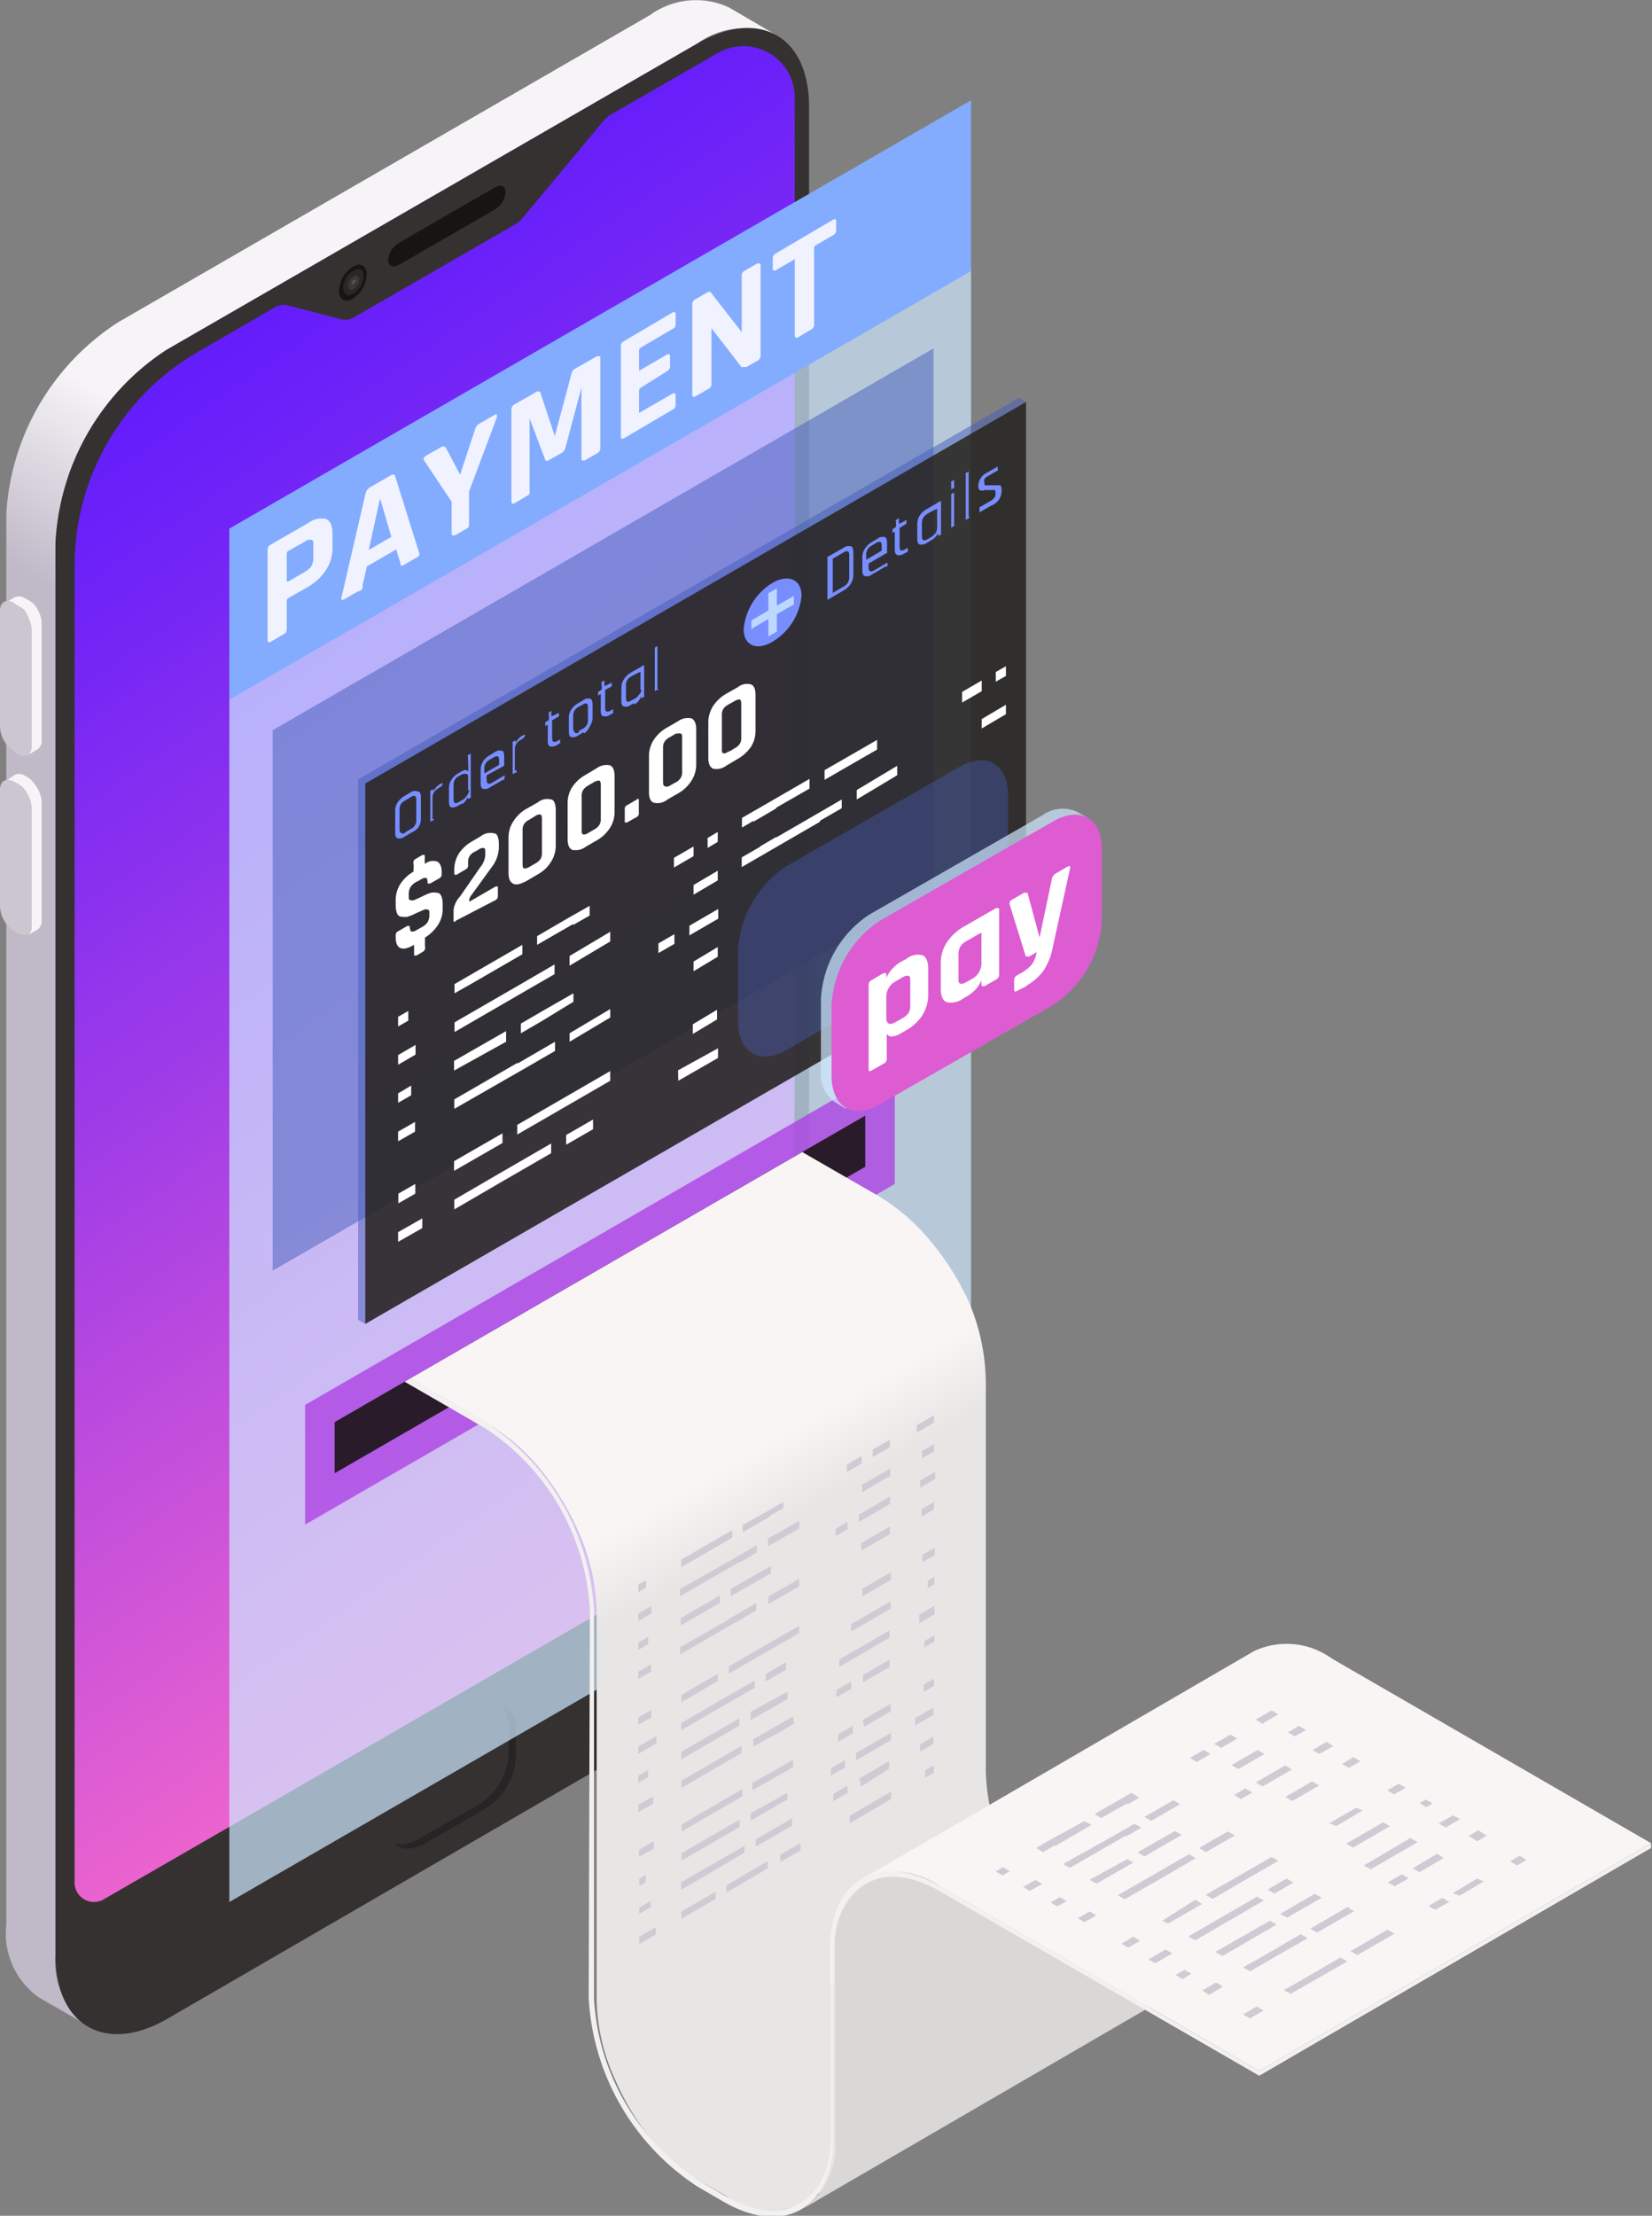 <svg xmlns="http://www.w3.org/2000/svg" xmlns:xlink="http://www.w3.org/1999/xlink" viewBox="0 0 68.22 91.46"><rect x="0" y="0" width="68.22" height="91.46" fill="#808080" stroke="none"/><defs><style>.ba251d1b-7df0-4db7-b2ce-e8bccc7627f3{fill:none;}.a59f49a0-e639-4e20-8b26-0bb4c245d5aa{isolation:isolate;}.a5558e6a-fed5-427b-8c43-c6e55ef4c304{fill:url(#bac23bc8-5eb5-41b4-95a7-5b8f67859d4f);}.f115ad94-94f6-4e38-8e25-72debd8b6d61{fill:url(#aab63906-972f-4a9f-a192-181402a6a1e7);}.fa57d92f-06d0-4ba8-b455-3c3cfeb7ee95{fill:#353131;}.f0242e96-b4dd-4b16-8f98-6f4a4665966e{fill:#262424;}.e7e79b72-1e03-40f8-ba48-03da52e4bc94{fill:#191414;}.a002455e-edd4-422d-885e-b5a3d56be9cd{fill:#f6f4f7;}.b7514549-702f-4663-915e-1a45cb04fb4d{fill:#cbc6cf;}.a547afe5-839d-424d-8807-3fb8b5cbaee5,.b19b02b7-ca56-431d-b311-7c135bc3cc5e{fill:#cfd5d5;}.a547afe5-839d-424d-8807-3fb8b5cbaee5{opacity:0.1;}.b19b02b7-ca56-431d-b311-7c135bc3cc5e{opacity:0.2;}.b19b02b7-ca56-431d-b311-7c135bc3cc5e,.beeabfc0-eb84-47e1-87dd-d56f852ab3ea{mix-blend-mode:screen;}.a6d38aa8-75f7-418b-b2b9-e23dd750d02b,.a7001093-1463-47e1-b103-b9254116f137{fill:#cfe9ff;}.a7001093-1463-47e1-b103-b9254116f137{opacity:0.7;}.f4b1b307-d3de-461a-bd08-93a44f3b3a48{fill:#83acff;}.beb53735-dbf7-4d83-9d0a-7465673a96ca{fill:#ac42e3;}.a6d38aa8-75f7-418b-b2b9-e23dd750d02b,.beb53735-dbf7-4d83-9d0a-7465673a96ca{opacity:0.8;}.f5d4da3e-b116-4c51-a554-885bdeb9b256{fill:#291b2a;}.b7e9145e-c166-4b0a-af5d-c61c203968ef{clip-path:url(#afee89f4-a1e6-4a05-9571-2963320329a0);}.f864221c-a0d9-4bc3-a27c-42b4a5e64723{fill:url(#ae2df403-0a7d-44cb-a8fa-0a6c11d204ba);}.ae8ecfdf-989b-4b65-a6e4-6ce221e9ae8f{fill:#dad7d7;}.e26141db-71a6-417a-a7b4-a80c8e34558c{fill:#f8f5f4;}.b102b945-f364-4f26-9bcf-a038203d40c3{fill:#f3f0f0;}.a02970b0-b73a-4cf2-86f7-b0105da9f8a3,.a1d8933e-81ff-420b-a9eb-068b6224b1fb{fill:#cfcad4;}.a02970b0-b73a-4cf2-86f7-b0105da9f8a3{mix-blend-mode:multiply;}.a4552fd4-6f2d-440e-8a90-423ee451a316{fill:#f0f2ff;}.a5467f7b-31f0-48c2-b461-8f8697794aa2,.eb184e03-adfe-4105-9708-4566df90f8cf{fill:#455cba;}.a5467f7b-31f0-48c2-b461-8f8697794aa2{opacity:0.5;}.a8a8e567-f540-41ca-bb89-8c99e916dc50{fill:#282525;opacity:0.9;}.ae0fe90f-ac3a-4a55-b3e0-be1911083985{opacity:0.4;}.b17408be-1be8-4f8e-a9c1-c74f8c672b1e{fill:#dd5cd2;}.beeabfc0-eb84-47e1-87dd-d56f852ab3ea,.f87e6da7-6e59-4fb7-b9be-ac0a6f45f87a{fill:#fff;}.ab9ee1a9-1f98-445e-a448-8c9cedadcb80{fill:#788eff;}</style><linearGradient id="bac23bc8-5eb5-41b4-95a7-5b8f67859d4f" x1="-0.48" y1="14.09" x2="35.15" y2="65.72" gradientUnits="userSpaceOnUse"><stop offset="0" stop-color="#5917ff"/><stop offset="0.16" stop-color="#6d22f8"/><stop offset="0.48" stop-color="#a13de7"/><stop offset="0.95" stop-color="#f569ca"/><stop offset="1" stop-color="#ff6ec7"/></linearGradient><linearGradient id="aab63906-972f-4a9f-a192-181402a6a1e7" x1="-192.97" y1="-326.98" x2="-184.97" y2="-326.98" gradientTransform="matrix(0.5, -0.87, -0.87, -0.5, -172.94, -299.69)" gradientUnits="userSpaceOnUse"><stop offset="0" stop-color="#c0b9c8"/><stop offset="1" stop-color="#f6f4f7"/></linearGradient><clipPath id="afee89f4-a1e6-4a05-9571-2963320329a0"><polygon class="ba251d1b-7df0-4db7-b2ce-e8bccc7627f3" points="13.82 58.7 36.55 45.58 71.14 75.67 42.75 94.63 16.12 90.58 13.82 60.81 13.82 58.7"/></clipPath><linearGradient id="ae2df403-0a7d-44cb-a8fa-0a6c11d204ba" x1="26.43" y1="59.01" x2="29.58" y2="64.47" gradientUnits="userSpaceOnUse"><stop offset="0.5" stop-color="#f8f5f4"/><stop offset="1" stop-color="#e8e5e5"/></linearGradient></defs><title>13</title><g class="a59f49a0-e639-4e20-8b26-0bb4c245d5aa"><g id="af52860b-e4cf-409a-a553-e8676f77680f" data-name="Camada 2"><g id="b5c81191-f38e-48a3-80e8-4b622eab4f95" data-name="0"><g id="a3c47046-8399-48ba-8a7a-f01c9e6de10d" data-name="13"><path class="a5558e6a-fed5-427b-8c43-c6e55ef4c304" d="M27.88,2.13,3.51,16.2a1.45,1.45,0,0,0-.72,1.24V77.62c0,1.1.56,2.79,2.71,2.35L28,67.14a10.51,10.51,0,0,0,4.31-4.64,8.21,8.21,0,0,0,.7-2.44l.06-56.37C33.11,1.32,29.94,1,27.88,2.13Z"/><path class="f115ad94-94f6-4e38-8e25-72debd8b6d61" d="M32.09,1.47a3.24,3.24,0,0,0-3.28.32L6.88,14.44a10.13,10.13,0,0,0-4.59,8l0,58.26A3.23,3.23,0,0,0,3.61,83.6l-2-1.15a3.23,3.23,0,0,1-1.35-3l0-58.25A10.11,10.11,0,0,1,4.9,13.29L26.83.63A3.24,3.24,0,0,1,30.11.31Z"/><path class="fa57d92f-06d0-4ba8-b455-3c3cfeb7ee95" d="M28.81,1.79,6.88,14.44a10.13,10.13,0,0,0-4.59,8l0,58.26c0,2.92,2.08,4.1,4.62,2.63L28.82,70.63a10.15,10.15,0,0,0,4.59-7.95l0-58.26C33.42,1.49,31.35.32,28.81,1.79Zm4,58.73a2.44,2.44,0,0,1-1.23,2.12L25.1,66.38,11.58,74.19,4.28,78.4a.8.8,0,0,1-1.2-.69V23.37a10.21,10.21,0,0,1,5.12-8.86l3.16-1.83a.73.73,0,0,1,.54-.07l2.2.57a.67.67,0,0,0,.48-.06l6.73-3.88A1.13,1.13,0,0,0,21.58,9L24.91,5a1.48,1.48,0,0,1,.3-.26l4.43-2.55A2.12,2.12,0,0,1,32.82,4Z"/><path class="f0242e96-b4dd-4b16-8f98-6f4a4665966e" d="M20.46,70.39a1.46,1.46,0,0,0-.71.22L17.29,72A2.67,2.67,0,0,0,16,74.1v1.29a.83.83,0,0,0,.83.92,1.47,1.47,0,0,0,.71-.21L20,74.68a2.67,2.67,0,0,0,1.3-2.07v-1.3A.83.83,0,0,0,20.46,70.39Z"/><path class="fa57d92f-06d0-4ba8-b455-3c3cfeb7ee95" d="M19.7,74.53A2.68,2.68,0,0,0,21,72.44v-1.3a1,1,0,0,0-.29-.72,1.08,1.08,0,0,0-.27,0,1.46,1.46,0,0,0-.71.22L17.26,72A2.7,2.7,0,0,0,16,74.1v1.31a.92.92,0,0,0,.29.71.81.81,0,0,0,.27,0,1.51,1.51,0,0,0,.72-.21Z"/><path class="e7e79b72-1e03-40f8-ba48-03da52e4bc94" d="M20.43,8.65l-3.95,2.28c-.25.14-.45.06-.45-.2a.92.92,0,0,1,.45-.71l3.95-2.28c.25-.15.45-.06.45.19A.94.94,0,0,1,20.43,8.65Z"/><path class="a002455e-edd4-422d-885e-b5a3d56be9cd" d="M1.4,32.33a1.38,1.38,0,0,1,.22.35,1.12,1.12,0,0,1,.1.43V38a.41.41,0,0,1-.17.37l-.41.24a.41.41,0,0,0,.16-.37V33.35a1,1,0,0,0-.1-.43A1.15,1.15,0,0,0,1,32.57a.82.82,0,0,0-.25-.21l-.16-.09a.4.4,0,0,0-.4,0L.58,32A.41.41,0,0,1,1,32l.16.09A1,1,0,0,1,1.4,32.33Z"/><path class="b7514549-702f-4663-915e-1a45cb04fb4d" d="M1.3,33.35v4.84c0,.37-.25.51-.57.33l-.16-.09a1.3,1.3,0,0,1-.57-1V32.6c0-.37.26-.51.57-.33l.16.09A1.25,1.25,0,0,1,1.3,33.35Z"/><path class="a002455e-edd4-422d-885e-b5a3d56be9cd" d="M1.4,24.94a1.38,1.38,0,0,1,.22.35,1.12,1.12,0,0,1,.1.43v4.84a.41.41,0,0,1-.17.37l-.41.24a.41.41,0,0,0,.16-.37V26a1,1,0,0,0-.1-.43A1.15,1.15,0,0,0,1,25.18,1,1,0,0,0,.73,25l-.16-.09a.4.4,0,0,0-.4,0l.41-.24a.41.41,0,0,1,.41,0l.16.09A1.21,1.21,0,0,1,1.4,24.94Z"/><path class="b7514549-702f-4663-915e-1a45cb04fb4d" d="M1.3,26V30.8c0,.37-.25.51-.57.33L.57,31a1.26,1.26,0,0,1-.57-1V25.21c0-.36.26-.51.57-.33L.73,25A1.27,1.27,0,0,1,1.3,26Z"/><path class="e7e79b72-1e03-40f8-ba48-03da52e4bc94" d="M14.59,11A1.24,1.24,0,0,0,14,12c0,.37.26.51.57.33a1.24,1.24,0,0,0,.57-1C15.16,11,14.9,10.81,14.59,11Z"/><path class="a547afe5-839d-424d-8807-3fb8b5cbaee5" d="M14.17,11.87a.9.9,0,0,1,.44-.71c.23-.13.42,0,.41.25a.93.93,0,0,1-.44.72C14.35,12.26,14.16,12.14,14.17,11.87Z"/><path class="a547afe5-839d-424d-8807-3fb8b5cbaee5" d="M14.37,11.79a.51.51,0,0,1,.24-.39c.13-.07.23,0,.22.14a.52.52,0,0,1-.23.39C14.47,12,14.37,11.93,14.37,11.79Z"/><path class="b19b02b7-ca56-431d-b311-7c135bc3cc5e" d="M14.52,11.71a.19.19,0,0,1,.09-.15.05.05,0,0,1,.08,0,.19.19,0,0,1-.09.15S14.52,11.76,14.52,11.71Z"/><polygon class="a7001093-1463-47e1-b103-b9254116f137" points="9.47 28.68 9.47 78.51 40.1 60.82 40.1 10.99 9.47 28.68"/><polygon class="f4b1b307-d3de-461a-bd08-93a44f3b3a48" points="40.1 11.19 9.47 28.88 9.47 21.82 40.1 4.14 40.1 11.19"/><g id="beeed661-0238-4680-be65-7bc8da817993" data-name="Axonometric Cube"><polygon id="a2be64f5-5752-4b50-8139-12bc84a2e756" data-name="Cube face - right" class="beb53735-dbf7-4d83-9d0a-7465673a96ca" points="36.95 48.87 12.6 62.93 12.6 57.99 36.95 43.93 36.95 48.87"/><polygon class="f5d4da3e-b116-4c51-a554-885bdeb9b256" points="13.82 58.7 35.73 46.05 35.73 48.16 13.82 60.81 13.82 58.7"/></g><g class="b7e9145e-c166-4b0a-af5d-c61c203968ef"><g class="a59f49a0-e639-4e20-8b26-0bb4c245d5aa"><path class="f864221c-a0d9-4bc3-a27c-42b4a5e64723" d="M46.1,81.25,45,80.63A7.58,7.58,0,0,1,43.15,79a10.64,10.64,0,0,1-1.69-2.66,8.16,8.16,0,0,1-.75-3.25l0-16A8.64,8.64,0,0,0,40,53.72,11.14,11.14,0,0,0,38.23,51a8.21,8.21,0,0,0-2-1.66l-5.12-2.95L15,55.75l5.11,3a8.16,8.16,0,0,1,2,1.65,11.14,11.14,0,0,1,1.75,2.76,8.48,8.48,0,0,1,.78,3.39l0,16a8.21,8.21,0,0,0,.75,3.26A10.58,10.58,0,0,0,27,88.44,7.81,7.81,0,0,0,28.86,90l1.07.61A3.05,3.05,0,0,0,33,91l16.18-9.4A3.09,3.09,0,0,1,46.1,81.25Z"/><path class="ae8ecfdf-989b-4b65-a6e4-6ce221e9ae8f" d="M35.76,77.75a3,3,0,0,0-1.27,2.79l0,7.72a3.17,3.17,0,0,1-1.32,2.9l16.18-9.4a3.2,3.2,0,0,0,1.32-2.9l0-7.72a3,3,0,0,1,1.27-2.79Z"/><path class="e26141db-71a6-417a-a7b4-a80c8e34558c" d="M55,68.46a3.18,3.18,0,0,0-3.21-.31l-16.18,9.4a3.18,3.18,0,0,1,3.21.31L52,85.48l16.18-9.4Z"/><path class="b102b945-f364-4f26-9bcf-a038203d40c3" d="M36.17,77.34c-1.11.31-1.85,1.39-1.85,3.1l0,7.72c0,2.75-2,3.87-4.36,2.49L28.86,90a9.6,9.6,0,0,1-4.33-7.51l0-16a9.91,9.91,0,0,0-4.5-7.8l-5.11-3V56l5.11,2.95a9.57,9.57,0,0,1,4.33,7.51l-.05,16a9.94,9.94,0,0,0,4.5,7.8l1.07.62c2.49,1.44,4.52.28,4.53-2.59l0-7.72c0-1.64.71-2.69,1.79-3Z"/><path class="b102b945-f364-4f26-9bcf-a038203d40c3" d="M52,85.48l-13.2-7.62c-2.49-1.44-4.52-.28-4.53,2.58v1.47l.17,0V80.54c0-2.75,2-3.86,4.36-2.48L52,85.68l16.18-9.4v-.2Z"/></g><path class="a02970b0-b73a-4cf2-86f7-b0105da9f8a3" d="M31.71,63.51,33,62.78v.31l-1.27.73Zm-1.62,3.34-2,1.14v.3l2.33-1.35.81-.47v-.3l-1.17.68Zm1.74-1.91v-.3l-1,.57-.65.38v.3l.65-.38Zm-2.1.92-1.62.93v.3l1.62-.93Zm.84-1.38.68-.4v-.3l-1.17.68-2,1.13v.3l2.45-1.41Zm-1.92-.09,1.59-.92v-.31l-1.59.92-.52.3v.3l.52-.29Zm3.18-1.84.52-.3V62l-.68.39-1,.56v.3l1.12-.65ZM33,65.17l-1.27.73v.31L33,65.48Zm-2.47,5.76-2.4,1.38v.31l2.4-1.39ZM28.14,73.5v.3l.48-.28,2-1.16v-.3l-1.72,1ZM33,67.11l-1.74,1-1.16.67v.3l1.16-.67,1.74-1Zm-.25,3.74-.44.25-1.2.69v.3l1-.55.68-.39Zm-3.19-.56-1.43.83v.3l1.43-.83,1.6-.92v-.3l-1.6.92Zm2.06-1.19v.3l.84-.48v-.31ZM31,71l1.52-.87v-.3L31,70.66Zm-2.86-.74,1.5-.87v-.3l-1.5.87ZM32.51,74,31,74.85v.3l1.52-.88Zm-.29,2.86.84-.48v-.3l-.84.48ZM30,78.12l1.7-1v-.3l-1.7,1Zm2.71-3.06-1.5.86v.3l1.5-.86Zm-4.56.54.63-.37,1.87-1.08v-.3l-1.72,1-.78.46Zm2.6.59L28.81,77.3l-.68.4V78l.92-.53,1.69-1Zm-2.61.61,1.13-.65,1.27-.74v-.3l-1.84,1.06-.56.33Zm0,2.4,1.41-.82v-.3l-1.41.82Zm4.61-6.56-.56.32-.12.07-1,.56v.3l1-.56.12-.07.56-.32Zm4-9.63-1.18.68V64l1.18-.68Zm0-3.58-.71.41v.3l.71-.41Zm-1.17.67-.61.36v.3l.61-.35Zm1.18.52-1.16.67v.3l1.16-.67ZM35,62.82l-.49.29v.3l.49-.29Zm.47,0,1.29-.75v-.3l-1.29.75Zm1.26,5.69-1.09.63v.3l1.09-.63Zm0-1.21-2.07,1.2v.3l2.07-1.2Zm-1.58,2.11-.61.35v.3l.61-.35Zm0-2.07,1.63-.94v-.3l-1.63.94Zm.46-1.45,1.18-.68v-.31l-1.18.68Zm-1,6,.61-.35v-.31l-.61.36Zm1.08-.62,1.09-.63v-.31L35.62,71Zm-.13,2.47L36.72,73v-.31l-1.23.72Zm-.21-1.08,1.44-.83v-.3l-1.44.83Zm-.46,0-.58.33v.3l.58-.33Zm1.91,1.29-1.71,1v.31l1.71-1ZM35,73.71l-.59.34v.3L35,74ZM38.57,62l-.51.29v.31l.51-.3Zm0-3.58-.71.41v.3l.71-.41Zm0,1.19-.49.28v.3l.49-.28ZM38,61.11v.3l.62-.36v-.3Zm.59,6.38-.42.25V68l.42-.25Zm0-1.21-.63.37V67l.63-.37Zm-.28-.73.28-.16v-.3l-.28.16Zm-.22-1.07.51-.29v-.3l-.51.29Zm.06,5.35.42-.24v-.3l-.42.24ZM38,72.3l.55-.32v-.3L38,72Zm-.21-1.08.76-.44v-.3l-.76.44Zm.77,1.65-.36.21v.3l.36-.2ZM26.36,69.3l.53-.3v-.31l-.53.31Zm0-3.58.32-.19v-.3l-.32.18Zm0,1.19.54-.31v-.31l-.54.32Zm0,.89v.3l.41-.24v-.3Zm0,7,.61-.35v-.3l-.61.35Zm0-1.21.4-.23v-.3l-.4.23Zm.75-1.93-.75.43v.3l.75-.43Zm-.22-1.07-.53.3v.3l.53-.3ZM27,76l-.61.35v.3l.61-.35Zm-.13,2.47-.47.27V79l.47-.27Zm-.2-1.08-.27.16v.3l.27-.16Zm-.27,2.85.68-.39v-.3l-.68.39Z"/><path class="a1d8933e-81ff-420b-a9eb-068b6224b1fb" d="M47.26,75l1.19-.69.28.16-1.19.69ZM48,77.17l-1.84,1.06.28.17,2.19-1.26.75-.44-.28-.16-1.1.63Zm.8-1.43-.28-.16-.93.53-.61.35.28.17.61-.36Zm-2.25,1L45,77.59l.28.16,1.52-.87Zm-.06-.93.64-.37-.28-.16-1.1.63L43.9,76.94l.28.16,2.29-1.32Zm-2.92.39,1.5-.87-.29-.16L43.27,76l-.48.28.28.17.48-.28Zm3-1.72.47-.28L46.73,74l-.63.36-.9.52.28.16,1.06-.6ZM50.7,75.6l-1.19.68.29.17L51,75.76Zm1.74,3.68-2.25,1.29.29.17,2.24-1.3Zm-1.11,1.93.29.16.45-.26L54,80l-.29-.16-1.6.93Zm1.18-4.56-1.63.94-1.09.62.29.17,1.08-.63,1.63-.94Zm3.13,2.07-.41.24-1.12.65.28.16.9-.52.63-.36Zm-5.22.43-1.35.78.29.16,1.34-.78,1.49-.86-.28-.16-1.49.86ZM52.34,78l.29.16.78-.45-.28-.17Zm.82,1.15,1.42-.82-.29-.16L52.87,79Zm-4.93.25,1.41-.81-.28-.17L48,79.28Zm5.07,2.9.59-.34,1.75-1-.29-.16-1.6.93-.74.42Zm4-2.65-.52.3-.11.07-.9.52.28.16.9-.52.11-.06.52-.3Zm-3.11-6.12-1.11.64.29.17,1.1-.64Zm-3.38-1.93-.67.38.29.17.66-.39Zm-1.1.63-.57.33.28.17.57-.33Zm2.23,0-1.09.63.28.16,1.09-.62Zm-.51,1.59-.47.27.28.17.47-.27Zm.71-.08,1.21-.7-.28-.17-1.21.7Zm7.2,2.78-1,.6.28.16,1-.59Zm-1.1-.65L56.32,77l.28.16,1.94-1.12Zm-.36,1.5-.57.33.28.16.58-.33Zm-2-1.11,1.52-.88-.28-.16-1.53.88Zm-.7-.89,1.1-.64L56,74.62l-1.11.64Zm4.09,3.46.58-.33-.29-.16-.57.33Zm1-.58,1-.59L61,77.54l-1,.6Zm-4.38-5.72-.47.28.28.16.48-.27Zm-3.38-1.93-.66.38.28.17.66-.39Zm1.13.64-.45.27.28.16.46-.26Zm.56,1,.28.16.58-.33-.28-.17Zm6.85,3.31-.4.23L61,76l.39-.23ZM60,74.93l-.59.34.29.16.59-.34Zm-1.1-.34.26-.15-.28-.16-.26.15Zm-1.33-.52.48-.28-.29-.16-.47.27ZM62.65,77l.39-.23-.28-.17-.4.23ZM44.78,79.34l.49-.28L45,78.9l-.49.28ZM41.4,77.41l.3-.17-.28-.17-.3.18Zm1.13.64.51-.29-.29-.16-.5.29Zm.85.48.28.16.39-.22-.28-.16Zm6.55,3.81L50.5,82l-.28-.17-.57.33Zm-1.1-.65.37-.22-.28-.16-.37.21Zm-.7-1.22-.7.41.28.16.7-.41Zm-1.33-.53-.49.29.28.16.49-.28Zm5.1,2.88-.57.33.28.16.57-.32Z"/></g><path class="a4552fd4-6f2d-440e-8a90-423ee451a316" d="M11.71,26.18l-.53.31c-.08.05-.13,0-.13-.06V22.68a.23.23,0,0,1,.13-.2l1.53-.88a.91.91,0,0,1,.75-.18q.27.12.27.6v.6a1.64,1.64,0,0,1-.27.91,2.2,2.2,0,0,1-.75.7l-.79.45a.14.14,0,0,0-.08.12V26A.22.22,0,0,1,11.71,26.18Zm.2-2.18.67-.39a.86.86,0,0,0,.28-.24.67.67,0,0,0,.08-.33v-.52c0-.14,0-.21-.08-.24a.36.36,0,0,0-.28.08l-.67.38a.14.14,0,0,0-.07.11V24S11.87,24,11.91,24Z"/><path class="a4552fd4-6f2d-440e-8a90-423ee451a316" d="M14.78,24.41l-.6.35c-.08,0-.1,0-.08-.09l1-4.32a.41.41,0,0,1,.19-.24l.83-.48c.1-.06.17-.05.19,0l1,3.19a.13.13,0,0,1-.07.17l-.6.35c-.05,0-.08,0-.1,0a.16.16,0,0,1,0-.08l-.18-.58-1.21.7-.18.79a.34.34,0,0,1,0,.12A.24.24,0,0,1,14.78,24.41Zm.9-3.78-.45,2.07.93-.54-.45-1.54Z"/><path class="a4552fd4-6f2d-440e-8a90-423ee451a316" d="M19.31,21.8l-.53.3c-.09,0-.13,0-.13-.05V20.71L17.51,19a.09.09,0,0,1,0-.1.24.24,0,0,1,.08-.09l.67-.38c.06,0,.11,0,.15.05L19,19.59l0,0,.62-1.87a.34.34,0,0,1,.15-.22l.66-.38a.08.08,0,0,1,.09,0s0,.05,0,.1l-1.15,3.07v1.34A.23.23,0,0,1,19.31,21.8Z"/><path class="a4552fd4-6f2d-440e-8a90-423ee451a316" d="M23.73,15.23l.93-.53c.08,0,.13,0,.13.05V18.5a.24.24,0,0,1-.13.21l-.52.3c-.08,0-.13,0-.13-.06V16s-.66,2.48-.66,2.48a.36.36,0,0,1-.15.21l-.53.3q-.12.07-.15,0l-.65-1.72s0,3,0,3a.31.31,0,0,1,0,.11.35.35,0,0,1-.11.09l-.51.3c-.09.05-.13,0-.13-.06V16.9a.23.23,0,0,1,.13-.21l.93-.53c.06,0,.1,0,.12,0L22.91,18s.7-2.61.7-2.61A.28.28,0,0,1,23.73,15.23Z"/><path class="a4552fd4-6f2d-440e-8a90-423ee451a316" d="M27.77,16.91l-2,1.18c-.09.05-.13,0-.13-.05V14.28a.22.22,0,0,1,.13-.2l2-1.18c.09-.05.13,0,.13.06v.42a.2.2,0,0,1-.13.2l-1.3.76s-.08.06-.08.11v.81c0,.05,0,.06.08,0l1.06-.62c.09-.05.14,0,.14.06v.42a.24.24,0,0,1-.14.21L26.47,16a.14.14,0,0,0-.08.12V17c0,.05,0,.06.08,0l1.3-.75c.09-.05.13,0,.13.05v.43A.21.21,0,0,1,27.77,16.91Z"/><path class="a4552fd4-6f2d-440e-8a90-423ee451a316" d="M29.24,16.06l-.52.3c-.09.05-.13,0-.13-.05V12.56a.23.23,0,0,1,.13-.21l.47-.27c.09-.05.14-.06.17,0l1.27,1.63s0-2.33,0-2.33a.23.23,0,0,1,.13-.21l.52-.3c.09,0,.13,0,.13.06v3.75a.24.24,0,0,1-.13.21l-.46.26c-.09,0-.15,0-.2,0l-1.24-1.6s0,2.33,0,2.33A.21.21,0,0,1,29.24,16.06Z"/><path class="a4552fd4-6f2d-440e-8a90-423ee451a316" d="M33.48,13.61l-.52.31c-.09.05-.14,0-.14-.06V10.74c0-.05,0-.06-.07,0l-.71.41c-.09.05-.13,0-.13-.06v-.42a.23.23,0,0,1,.13-.21L34.4,9.07c.09-.05.13,0,.13,0v.43a.23.23,0,0,1-.13.21l-.71.41a.12.12,0,0,0-.07.11v3.13A.23.23,0,0,1,33.48,13.61Z"/><polygon id="a2d01647-ebe1-4573-a257-1101b9516570" data-name="Cube face - right" class="a5467f7b-31f0-48c2-b461-8f8697794aa2" points="38.55 36.7 11.26 52.45 11.26 30.14 38.55 14.38 38.55 36.7"/><g id="a2a8a9a4-1f31-4a40-b688-c13e3b91394d" data-name="Axonometric Cube"><polygon id="bb91bd84-972b-4718-b43e-1c4860aa8afe" data-name="Cube face - right" class="a8a8e567-f540-41ca-bb89-8c99e916dc50" points="42.37 38.9 15.08 54.65 15.08 32.34 42.37 16.59 42.37 38.9"/><polygon class="a5467f7b-31f0-48c2-b461-8f8697794aa2" points="42.08 16.42 14.79 32.17 14.79 54.48 15.08 54.65 15.08 32.34 42.37 16.59 42.08 16.42"/></g><g class="ae0fe90f-ac3a-4a55-b3e0-be1911083985"><path class="eb184e03-adfe-4105-9708-4566df90f8cf" d="M41.63,32.83c0-1.3-.91-1.82-2-1.18l-7.15,4.1a4.45,4.45,0,0,0-2,3.51v2.89c0,1.3.9,1.83,2,1.19l7.15-4.11a4.46,4.46,0,0,0,2-3.5Z"/></g><g class="a59f49a0-e639-4e20-8b26-0bb4c245d5aa"><path class="a7001093-1463-47e1-b103-b9254116f137" d="M44.92,33.76l-10,12-.42-.25a1.43,1.43,0,0,1-.6-1.32V41.26a4.45,4.45,0,0,1,2-3.51l7.15-4.1a1.43,1.43,0,0,1,1.43-.14Z"/><path class="b17408be-1be8-4f8e-a9c1-c74f8c672b1e" d="M43.5,33.9,36.34,38a4.45,4.45,0,0,0-2,3.5v2.9c0,1.3.9,1.83,2,1.18l7.16-4.1a4.47,4.47,0,0,0,2-3.5v-2.9C45.52,33.78,44.61,33.26,43.5,33.9Z"/></g><path class="beeabfc0-eb84-47e1-87dd-d56f852ab3ea" d="M36.48,43.91l-.49.28c-.08.05-.12,0-.12,0V40.65a.21.21,0,0,1,.12-.19l.49-.29c.08,0,.12,0,.12,0v.19a1.34,1.34,0,0,1,.25-.37,1.44,1.44,0,0,1,.34-.28l.24-.13a.75.75,0,0,1,.67-.15c.15.07.23.26.23.57v1.06a1.6,1.6,0,0,1-.23.83,1.85,1.85,0,0,1-.67.63l-.24.14a.82.82,0,0,1-.34.12.22.22,0,0,1-.23-.11s0,1,0,1A.22.22,0,0,1,36.48,43.91ZM37,42.18l.25-.14a.79.79,0,0,0,.27-.23.59.59,0,0,0,.07-.31v-1c0-.13,0-.2-.07-.22s-.14,0-.27.07l-.25.15a.72.72,0,0,0-.4.67V42C36.6,42.27,36.73,42.34,37,42.18Zm2.94-1.06-.14.08a.87.87,0,0,1-.7.17c-.17-.07-.25-.26-.25-.56V39.75a1.51,1.51,0,0,1,.25-.85,2.1,2.1,0,0,1,.7-.65l1.34-.77c.08,0,.12,0,.12.05v2.71a.22.22,0,0,1-.12.19l-.49.28c-.08,0-.12,0-.12-.05v-.19a1.56,1.56,0,0,1-.25.38A1.68,1.68,0,0,1,39.94,41.12Zm.59-1.41V38.53s0-.05-.07,0l-.54.31a.67.67,0,0,0-.26.23.57.57,0,0,0-.08.31v1c0,.13,0,.2.08.22s.13,0,.26-.07l.21-.12A.74.74,0,0,0,40.53,39.71Zm1.85,1L42,40.9q-.12.08-.12-.06v-.38a.22.22,0,0,1,.12-.2l.12-.07a1.69,1.69,0,0,0,.49-.38,1.21,1.21,0,0,0,.2-.51l-.3.18c-.08,0-.12,0-.15,0l-.67-2.16c0-.07,0-.12.08-.17l.52-.3c.07,0,.12,0,.14,0l.5,1.85s.51-2.43.51-2.43a.32.32,0,0,1,.15-.21l.48-.28q.15-.08.12.06l-.71,3.23a2.64,2.64,0,0,1-.39,1A2.21,2.21,0,0,1,42.38,40.69Z"/><path class="ab9ee1a9-1f98-445e-a448-8c9cedadcb80" d="M17,34.36l-.3.18a.32.32,0,0,1-.28.06c-.07,0-.1-.11-.1-.23v-.9a.62.62,0,0,1,.1-.35.88.88,0,0,1,.28-.26l.3-.18a.34.34,0,0,1,.28,0c.07,0,.1.1.1.22v.91a.61.61,0,0,1-.1.34A.7.7,0,0,1,17,34.36Zm-.28,0,.26-.15a.38.38,0,0,0,.21-.35V33c0-.15-.07-.19-.21-.11l-.26.16a.38.38,0,0,0-.22.35v.89C16.54,34.41,16.62,34.44,16.76,34.36Zm1.17-.51-.12.07s0,0,0,0V32.64a.05.05,0,0,1,0,0l.12-.07s0,0,0,0v.1a.76.76,0,0,1,.11-.16.58.58,0,0,1,.17-.14l.1-.06s0,0,0,0v.1a.69.69,0,0,1-.17.13.49.49,0,0,0-.18.17.46.46,0,0,0-.06.23v.87A.05.05,0,0,1,17.93,33.85Zm1.17-.67-.15.08q-.18.1-.27.06c-.07,0-.1-.11-.1-.23v-.56a.59.59,0,0,1,.1-.34.68.68,0,0,1,.27-.26l.15-.09c.13-.07.22-.08.26,0s0-.61,0-.61a.07.07,0,0,1,0-.06l.12-.07s0,0,0,0v1.76a.06.06,0,0,1,0,.06l-.12.07s0,0,0,0v-.1A.64.64,0,0,1,19.1,33.18Zm.27-.57v-.52c0-.07,0-.12-.06-.14s-.1,0-.17,0l-.16.09a.38.38,0,0,0-.21.35V33c0,.16.07.19.21.11l.16-.09a.55.55,0,0,0,.17-.17A.37.37,0,0,0,19.37,32.61Zm1.44-.42-.54.31a.32.32,0,0,1-.28.06c-.07,0-.1-.1-.1-.23v-.55a.62.62,0,0,1,.1-.35.78.78,0,0,1,.28-.26l.21-.13a.34.34,0,0,1,.28-.05c.07,0,.1.1.1.22v.34a.07.07,0,0,1,0,.06L20.1,32a.56.56,0,0,0,0,.2c0,.15.07.19.22.11l.52-.31s0,0,0,0v.09S20.83,32.17,20.81,32.19Zm-.71-.3.55-.32a.05.05,0,0,0,0,0v-.21c0-.15-.07-.18-.22-.1l-.17.1a.39.39,0,0,0-.22.35v.2S20.08,31.9,20.1,31.89Zm1.23,0-.12.07s0,0,0,0V30.68a.09.09,0,0,1,0-.06l.12-.06s0,0,0,0v.11a.57.57,0,0,1,.11-.16.46.46,0,0,1,.17-.14l.1-.06s0,0,0,0v.09a.57.57,0,0,1-.17.14.49.49,0,0,0-.18.17.46.46,0,0,0-.06.23v.86A.06.06,0,0,1,21.33,31.89Zm1.37-2-.14.08s0,0,0,0v-.1a.09.09,0,0,1,0-.06l.14-.08a.9.9,0,0,0,0-.26s0,0,0-.06l.11-.07s0,0,0,0v.23a3,3,0,0,0,.31-.15s0,0,0,0v.1a.05.05,0,0,1,0,.05l-.28.16a.05.05,0,0,0,0,0v.75c0,.15.08.18.23.1l.1-.06s0,0,0,0v.1a.05.05,0,0,1,0,.05l-.12.08a.4.4,0,0,1-.28.06c-.07,0-.11-.1-.11-.22v-.76S22.72,29.92,22.7,29.93Zm1.43.34-.22.13a.32.32,0,0,1-.28.06c-.07,0-.1-.1-.1-.23v-.56a.61.61,0,0,1,.1-.34.71.71,0,0,1,.28-.26l.22-.13a.3.3,0,0,1,.27-.06c.07,0,.11.11.11.23v.56a.62.62,0,0,1-.11.34A.68.68,0,0,1,24.13,30.27Zm-.2-.05.18-.1a.38.38,0,0,0,.21-.35v-.55c0-.15-.07-.18-.21-.1l-.18.1a.39.39,0,0,0-.22.35v.55C23.71,30.27,23.78,30.3,23.93,30.22Zm.95-1.55-.14.08s0,0,0,0v-.1a.05.05,0,0,1,0-.05l.14-.09a.86.86,0,0,0,0-.26.09.09,0,0,1,0-.06l.12-.06s0,0,0,0v.23a1.68,1.68,0,0,0,.3-.15s0,0,0,0v.1a.07.07,0,0,1,0,.06l-.27.15a.05.05,0,0,0,0,0v.76c0,.14.08.17.23.09l.1-.06s0,0,0,0v.1s0,0,0,.06l-.12.07a.34.34,0,0,1-.29.06c-.07,0-.1-.1-.1-.22v-.76S24.9,28.66,24.88,28.67Zm1.34.4-.14.07a.3.3,0,0,1-.27.06c-.07,0-.11-.1-.11-.22v-.56a.63.63,0,0,1,.11-.35.84.84,0,0,1,.27-.26l.56-.32s0,0,0,0v1.25a.07.07,0,0,1,0,.06l-.12.07s0,0,0,0v-.1A.64.64,0,0,1,26.22,29.07Zm.27-.57v-.73a2.84,2.84,0,0,0-.39.2.37.37,0,0,0-.21.35v.54c0,.15.07.19.21.1l.15-.08a.42.42,0,0,0,.18-.17A.37.37,0,0,0,26.49,28.5Zm.7,0-.11.07s0,0,0,0V26.79s0,0,0-.06l.11-.06s0,0,0,0v1.76A.05.05,0,0,1,27.19,28.5Z"/><path class="f87e6da7-6e59-4fb7-b9be-ac0a6f45f87a" d="M17.47,39.28l-.27.16c-.06,0-.1,0-.1,0V39c-.26.15-.44.19-.57.13s-.19-.21-.19-.45v-.09a.17.17,0,0,1,.1-.15l.38-.22c.07,0,.1,0,.1,0s0,.22.07.23.12,0,.25-.08l.18-.1a.64.64,0,0,0,.24-.21.56.56,0,0,0,.07-.3v-.07c0-.08,0-.13-.06-.14a.22.22,0,0,0-.16,0l-.32.14a2,2,0,0,1-.36.15.65.65,0,0,1-.24,0c-.17,0-.25-.18-.25-.5v-.17a1.25,1.25,0,0,1,.19-.68,1.66,1.66,0,0,1,.54-.51,1.71,1.71,0,0,0,0-.38.16.16,0,0,1,.1-.15l.27-.16c.07,0,.1,0,.1,0v.37a.55.55,0,0,1,.51-.1c.13.07.19.21.19.45v.09a.18.18,0,0,1-.09.15l-.39.22c-.06,0-.1,0-.1,0s0-.22-.06-.23-.13,0-.25.08l-.15.08a.62.62,0,0,0-.25.22.55.55,0,0,0-.07.31v.1c0,.07,0,.11.07.12a.23.23,0,0,0,.16,0l.33-.15a2,2,0,0,1,.36-.15.65.65,0,0,1,.24,0c.16,0,.24.18.24.49v.17a1.2,1.2,0,0,1-.2.68,1.73,1.73,0,0,1-.53.51s0,.36,0,.36A.19.19,0,0,1,17.47,39.28ZM18.73,38v-.44A1,1,0,0,1,19,37l.83-1.2a.9.9,0,0,0,.21-.49v-.14c0-.09,0-.15-.07-.17a.33.33,0,0,0-.21.07l-.16.09a.48.48,0,0,0-.21.18.43.43,0,0,0-.06.24v.15a.16.16,0,0,1-.09.15l-.39.23c-.06,0-.09,0-.09-.05v-.16a1.24,1.24,0,0,1,.19-.67,1.63,1.63,0,0,1,.56-.51l.34-.2a.64.64,0,0,1,.56-.12c.13,0,.19.2.19.44V35a1.38,1.38,0,0,1-.27.76L19.43,37a.3.3,0,0,0-.05.14v.08l1.09-.63c.06,0,.09,0,.09,0V37a.18.18,0,0,1-.09.15L18.83,38C18.77,38.08,18.73,38.06,18.73,38Zm3.48-1.91-.46.27c-.24.13-.42.18-.55.12s-.2-.2-.2-.45V34.57a1.2,1.2,0,0,1,.2-.67,1.53,1.53,0,0,1,.55-.52l.46-.26a.6.6,0,0,1,.54-.12c.13,0,.2.2.2.44v1.47a1.25,1.25,0,0,1-.2.67A1.47,1.47,0,0,1,22.21,36.09Zm-.36-.3.26-.15a.65.65,0,0,0,.21-.18.49.49,0,0,0,.06-.25V33.8q0-.15-.06-.18a.3.3,0,0,0-.21.06l-.26.16a.48.48,0,0,0-.21.18.43.43,0,0,0-.06.24v1.41q0,.15.06.18S21.75,35.85,21.85,35.79Zm2.79-1.1-.45.26a.69.69,0,0,1-.56.13c-.13-.06-.19-.21-.19-.45V33.16a1.21,1.21,0,0,1,.19-.67,1.54,1.54,0,0,1,.56-.51l.45-.27a.7.7,0,0,1,.55-.12c.13.06.19.21.19.45V33.5a1.21,1.21,0,0,1-.19.67A1.53,1.53,0,0,1,24.64,34.69Zm-.36-.3.27-.16a.51.51,0,0,0,.2-.18.45.45,0,0,0,.06-.24V32.4q0-.15-.06-.18s-.1,0-.2.05l-.27.16a.6.6,0,0,0-.2.18.45.45,0,0,0-.06.24v1.42c0,.09,0,.15.06.17S24.18,34.44,24.28,34.39ZM26.38,33v.57a.15.15,0,0,1-.08.15l-.41.23c-.06,0-.09,0-.09,0v-.57a.15.15,0,0,1,.09-.14L26.3,33C26.36,32.94,26.38,33,26.38,33ZM28,32.75l-.45.26a.64.64,0,0,1-.56.12c-.13-.05-.19-.2-.19-.44V31.22a1.21,1.21,0,0,1,.19-.67,1.57,1.57,0,0,1,.56-.52l.45-.26a.7.7,0,0,1,.55-.12c.13.06.2.21.2.45v1.46a1.22,1.22,0,0,1-.2.67A1.53,1.53,0,0,1,28,32.75Zm-.36-.31.27-.15a.51.51,0,0,0,.2-.18.45.45,0,0,0,.06-.24V30.45c0-.09,0-.15-.06-.17s-.1,0-.2,0l-.27.16a.51.51,0,0,0-.2.18.45.45,0,0,0-.06.24v1.41q0,.15.06.18S27.55,32.5,27.64,32.44Zm2.8-1.1L30,31.6a.67.67,0,0,1-.55.13c-.13-.06-.2-.2-.2-.45V29.82a1.26,1.26,0,0,1,.2-.68,1.6,1.6,0,0,1,.55-.51l.46-.26a.62.62,0,0,1,.55-.12c.13.05.19.2.19.44v1.47a1.24,1.24,0,0,1-.19.67A1.69,1.69,0,0,1,30.44,31.34Zm-.36-.3.27-.16a.51.51,0,0,0,.2-.18.43.43,0,0,0,.06-.24V29.05q0-.15-.06-.18s-.11,0-.2.06l-.27.15a.65.65,0,0,0-.21.18.49.49,0,0,0-.06.25v1.41c0,.1,0,.16.06.17S30,31.1,30.08,31Z"/><path class="ab9ee1a9-1f98-445e-a448-8c9cedadcb80" d="M33.1,24.59a2.49,2.49,0,0,1-1.2,1.9c-.66.39-1.19.15-1.19-.52a2.5,2.5,0,0,1,1.19-1.91C32.56,23.68,33.1,23.92,33.1,24.59Z"/><polygon class="a6d38aa8-75f7-418b-b2b9-e23dd750d02b" points="32.78 24.6 32.08 25 32.08 24.29 31.73 24.49 31.73 25.2 31.03 25.61 31.03 25.96 31.73 25.55 31.73 26.27 32.08 26.07 32.08 25.35 32.78 24.95 32.78 24.6"/><path class="ab9ee1a9-1f98-445e-a448-8c9cedadcb80" d="M34.17,24.74V23.05a.09.09,0,0,1,0-.06l.67-.38a.34.34,0,0,1,.29-.06c.07,0,.11.11.11.24v.95a.72.72,0,0,1-.11.36.84.84,0,0,1-.29.27l-.67.39S34.17,24.77,34.17,24.74Zm.22-.27.45-.26a.42.42,0,0,0,.23-.37v-.93c0-.16-.08-.2-.23-.11l-.45.26s0,0,0,0v1.36S34.37,24.48,34.39,24.47Z"/><path class="ab9ee1a9-1f98-445e-a448-8c9cedadcb80" d="M36.58,23.38l-.57.33a.32.32,0,0,1-.29.07c-.07,0-.11-.11-.11-.24V23a.66.66,0,0,1,.11-.36.84.84,0,0,1,.29-.27l.23-.14a.34.34,0,0,1,.29-.06c.07,0,.1.11.1.24v.35a.05.05,0,0,1,0,.06l-.76.44a.05.05,0,0,0,0,0v.17c0,.16.08.2.23.11l.55-.32s0,0,0,0v.1A.05.05,0,0,1,36.58,23.38Zm-.75-.31.58-.34s0,0,0,0v-.21c0-.16-.07-.2-.23-.11l-.18.11a.41.41,0,0,0-.23.36v.22S35.81,23.08,35.83,23.07Z"/><path class="ab9ee1a9-1f98-445e-a448-8c9cedadcb80" d="M37,21.91l-.14.09s0,0,0,0v-.1a.05.05,0,0,1,0-.06l.14-.09s0,0,0,0v-.23a.05.05,0,0,1,0-.06l.12-.07s0,0,0,0v.23a1.79,1.79,0,0,0,.31-.16s0,0,0,0v.1s0,0,0,.06l-.28.17s0,0,0,0v.79c0,.15.07.19.23.09l.11-.06s0,0,0,0v.1s0,0,0,.06l-.13.07c-.13.07-.22.1-.3.07s-.11-.11-.11-.23v-.8S37,21.9,37,21.91Z"/><path class="ab9ee1a9-1f98-445e-a448-8c9cedadcb80" d="M38.42,22.32l-.14.09a.37.37,0,0,1-.3.06c-.07,0-.1-.11-.1-.24v-.59a.65.65,0,0,1,.1-.36.79.79,0,0,1,.3-.27l.58-.34s0,0,0,0V22a.07.07,0,0,1,0,.06l-.12.07s0,0,0,0V22A.64.64,0,0,1,38.42,22.32Zm.28-.59V21a3,3,0,0,0-.4.21.42.42,0,0,0-.23.37v.57c0,.16.08.19.23.11l.15-.09a.79.79,0,0,0,.19-.17A.46.46,0,0,0,38.7,21.73Z"/><path class="ab9ee1a9-1f98-445e-a448-8c9cedadcb80" d="M39.28,20.19v-.25a.07.07,0,0,1,0-.06l.12-.07s0,0,0,0v.26a.05.05,0,0,1,0,.06l-.12.07S39.28,20.22,39.28,20.19Zm0,1.6V20.46s0,0,0-.06l.12-.07s0,0,0,0v1.32a.05.05,0,0,1,0,.06l-.12.07S39.28,21.81,39.28,21.79Z"/><path class="ab9ee1a9-1f98-445e-a448-8c9cedadcb80" d="M40,21.39l-.12.07s0,0,0,0V19.59a.05.05,0,0,1,0-.06l.12-.07s0,0,0,0v1.85S40.06,21.37,40,21.39Z"/><path class="ab9ee1a9-1f98-445e-a448-8c9cedadcb80" d="M40.93,20.87l-.48.28s0,0,0,0V21a.07.07,0,0,1,0-.06l.45-.26c.14-.08.21-.17.21-.28v-.05c0-.1,0-.14-.14-.12l-.31,0a.24.24,0,0,1-.2,0,.21.21,0,0,1-.06-.17.62.62,0,0,1,.36-.55l.44-.25s0,0,0,0v.1a.07.07,0,0,1,0,.06l-.4.23a.39.39,0,0,0-.15.13.21.21,0,0,0,0,.12c0,.12,0,.15.15.13l.32,0c.1,0,.16,0,.19,0a.33.33,0,0,1,.05.22A.64.64,0,0,1,40.93,20.87Z"/><path class="f87e6da7-6e59-4fb7-b9be-ac0a6f45f87a" d="M23.52,39.46l1.68-1v.4l-1.68,1Zm-2.15,4.41-2.61,1.51v.39L21.85,44l1.07-.62V43l-1.55.9Zm2.31-2.52V41l-1.31.75-.86.5v.4l.86-.5ZM20.9,42.56l-2.15,1.23v.4L20.9,43ZM22,40.73l.9-.52v-.4l-1.55.9L18.77,42.2v.4L22,40.73Zm-2.54-.12,2.11-1.22V39l-2.11,1.22-.69.4V41l.69-.39Zm4.21-2.43.68-.39v-.4l-.9.51-1.27.74V39l1.49-.86Zm1.53,3.47-1.68,1V43l1.68-1Zm0,2.56-2.3,1.33-1.54.89v.4l1.54-.89,2.3-1.33Zm-4.55,4.21-1.89,1.1v.4l1.89-1.1,2.11-1.22v-.4l-2.11,1.22Zm2.73-1.57v.4l1.11-.64v-.4Zm-4.63,1.48,2-1.15v-.4l-2,1.15Zm10.89-9.24-1,.6v.4l1-.6Zm0-4.75-.42.25V35l.42-.25Zm-1,.6-.81.47v.4l.81-.47Zm1,1-1,.59v.4l1-.59Zm-1.79,2.62-.66.38v.4l.66-.38Zm.62.05,1.19-.69v-.4l-1.19.69Zm-.46,6,1.64-.94v-.4L28,44.18Zm.6-1.93,1-.6v-.4l-1,.6Zm3.44-9.71-.94.55v.4l.94-.55Zm0,1.58-.65.38v.4l.65-.38ZM16.44,47.11l.7-.4v-.4l-.7.4Zm0-4.74.42-.24v-.4l-.42.24Zm0,1.58.72-.42v-.4l-.72.42Zm0,1.18v.39l.54-.31v-.4Zm1,5.16-1,.57v.4l1-.57Zm-.29-1.42-.7.4v.4l.7-.4Z"/><path class="f87e6da7-6e59-4fb7-b9be-ac0a6f45f87a" d="M35.38,32.61l1.67-1V32l-1.67,1Zm-1.52,1.27.9-.52V33l-1.55.9-2.58,1.49v.4l3.23-1.87Zm-2.54-.12,2.11-1.21v-.4l-2.11,1.22-.68.39v.4l.68-.4Zm4.22-2.43.68-.39v-.4l-.9.52-1.27.73v.4l1.49-.86Zm6-3.83-.42.24v.4l.42-.24Zm-1,.59-.81.47V29l.81-.47Zm1,1-1,.59v.39l1-.59Z"/></g></g></g></g></svg>